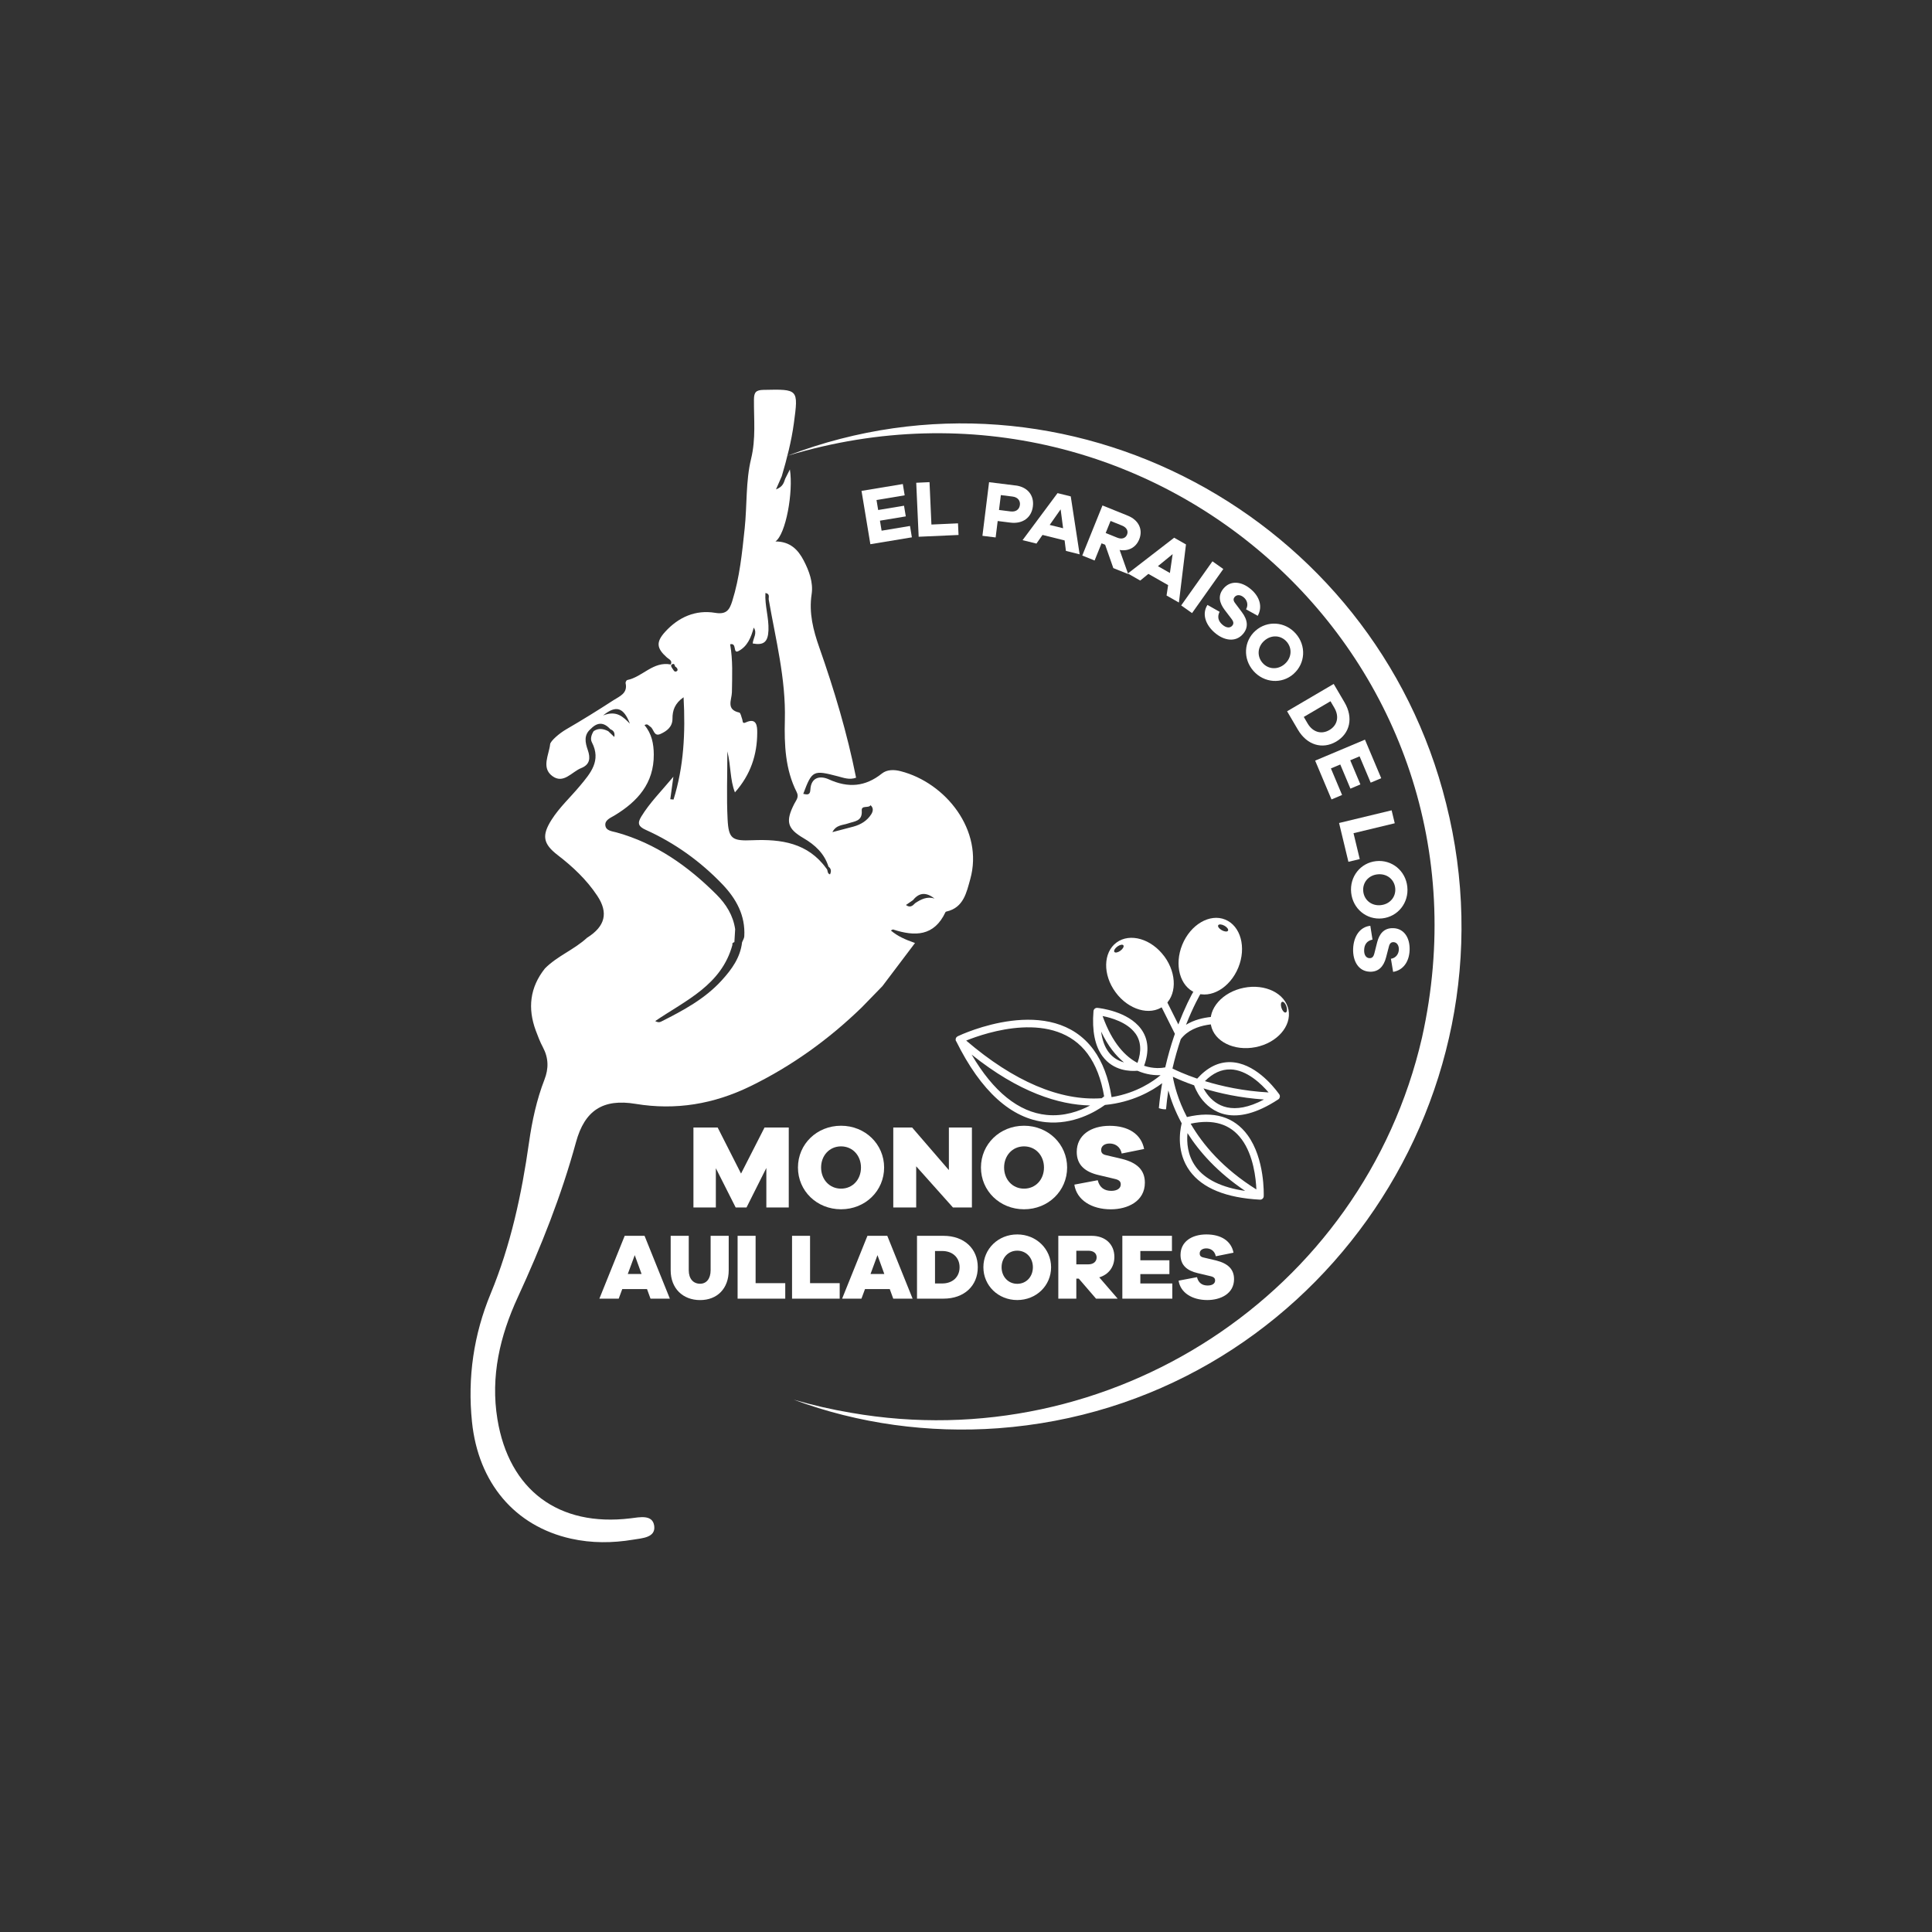 <?xml version="1.0" encoding="UTF-8"?> <svg xmlns="http://www.w3.org/2000/svg" id="Capa_1" data-name="Capa 1" viewBox="0 0 500 500"><rect x="0" y="0" width="500" height="500" fill="#333333" stroke="none"/><defs><style> .cls-1 { fill: #fff; } </style></defs><path class="cls-1" d="m203.91,117.91c71.98-27.48,151.87,15.69,170.35,90.06,19.63,77.87-35.64,155.75-115.95,161.66-17.89,1.3-36.09-1.13-52.9-7.4,4.89,1.42,9.86,2.56,14.86,3.4,66.93,11.67,132.43-30.69,147.74-97.09,21.74-97.55-69.1-179.26-164.1-150.62h0Z"></path><path class="cls-1" d="m151.95,242.68c4.69-2.94,5.55-6.46,2.62-10.86-2.75-4.14-6.31-7.5-10.24-10.52-3.8-2.92-4.17-5.07-1.59-9.14,2.05-3.23,4.88-5.81,7.31-8.73,2.74-3.29,5.62-6.54,3.12-11.34-.46-.88-.1-1.98.47-2.88,1.26-.83,2.51-.63,3.77.02.48.46.96.92,1.57,1.5.25-1.29-.35-1.71-1.07-2.05-1.63-1.79-3.28-1.83-4.97-.09-1.93,1.59-1.5,3.57-.82,5.52.72,2.08.56,3.77-1.71,4.67-2.45.97-4.59,4.23-7.5,2.04-2.87-2.15-.81-5.54-.54-8.21.09-.85,2.39-2.83,4.13-3.84,4.15-2.41,8.24-4.94,12.27-7.56,1.56-1.01,3.74-1.77,3.13-4.43-.05-.23.23-.75.43-.79,3.95-.79,6.71-4.92,11.27-4.02.48-1.04-.48-1.35-1-1.81-2.68-2.38-2.89-3.98-.45-6.66,3.45-3.79,7.86-5.74,12.93-4.9,2.92.49,3.71-.76,4.42-3.02,1.93-6.13,2.55-12.49,3.22-18.82.64-6.01.25-12.23,1.66-18.02,1.27-5.22.7-10.25.74-15.36.02-1.88.54-2.44,2.47-2.48,9.03-.19,9.06-.25,7.86,8.64-.63,4.66-1.81,9.2-3.13,13.7-.42.97-.85,1.93-1.5,3.42,1.85-.7,2.04-1.8,2.39-2.77.39-.78.79-1.56,1.21-2.4.93,5.87-1.06,16.79-3.74,18.64,3.81,0,5.86,2.13,7.32,4.94,1.41,2.72,2.5,5.68,2.05,8.69-.74,4.86.41,9.34,1.97,13.77,3.88,11.04,7.23,22.22,9.53,33.74-1.73.63-3.22.02-4.71-.36-6.39-1.67-6.68-1.54-8.96,4.54.93.19,1.77.42,1.84-1.05.16-3.32,2.58-3.7,4.76-2.71,5.01,2.28,9.44,1.95,13.75-1.5,1.38-1.1,3.25-1.02,4.87-.6,11.63,2.98,21.55,15.3,17.99,27.97-.94,3.34-1.69,7.34-6.13,8.34-.1.02-.25.08-.28.17-2.93,6.26-7.9,6.32-13.52,4.49-.14-.05-.37.15-.61.25,1.73,1.48,3.74,2.36,6.25,3.24-2.89,3.82-5.66,7.5-8.44,11.17-1.77,1.82-3.54,3.64-5.32,5.47-8.57,8.32-18.14,15.21-28.89,20.45-9.42,4.59-19.26,6.26-29.66,4.54-8.4-1.39-13.17,1.65-15.43,9.93-3.78,13.83-9.05,27.08-15.04,40.08-4.63,10.03-7.11,20.52-5.29,31.6,3.01,18.39,15.87,27.9,34.39,25.66,2.43-.29,5.78-1.08,6.19,1.96.4,3.05-3.15,3.17-5.49,3.56-5.34.89-10.71.92-16.02-.26-14.61-3.25-24.03-14.5-25.65-30.21-1.19-11.5.45-22.63,4.82-33.18,5.22-12.62,8.04-25.76,9.94-39.17.79-5.54,1.96-11.01,3.99-16.24,1.13-2.9,1.07-5.62-.4-8.38-.73-1.37-1.3-2.85-1.84-4.31-2.14-5.78-1.54-11.18,2.36-16.08,3.21-3.25,7.6-4.87,10.93-7.97Zm22.79-70.17c-.16-.31-.16-.87-.73-.63-.5.21-.34.6-.11.95.35.42.57,1.29,1.25.87.42-.26.14-.91-.41-1.18Zm15.33,71.3c-.32.12-.64.25-.51.7-2.84,10.45-12.11,14.38-19.99,19.74.5.29.98.42,1.55.13,5.7-2.87,11.31-5.87,15.68-10.68,2.58-2.83,4.79-5.87,5.25-9.84.2-.51.54-1.01.57-1.53.31-5.41-2.08-9.73-5.67-13.48-5.7-5.95-12.31-10.69-19.82-14.08-1.9-.86-2.25-1.68-1.16-3.45,2.19-3.58,5.12-6.5,8.3-10.3-.34,2.51-.57,4.16-.8,5.82.28.03.56.05.84.08,2.66-8.51,3.1-17.25,2.6-26.47-2.27,1.58-2.88,3.4-2.87,5.52.01,2.13-1.42,3.21-3.09,3.97-1.78.81-1.71-1.31-2.65-1.87-.44-.27-.72-.91-1.5-.4,1.87,2.18,2.38,4.83,2.4,7.58.05,7.46-4.18,12.18-10.16,15.79-1.01.61-2.51,1.16-2.38,2.53.13,1.46,1.78,1.55,2.89,1.86,10.2,2.83,18.5,8.72,25.87,16.07,2.49,2.49,4.32,5.4,4.84,8.98-.07,1.11-.13,2.22-.2,3.32Zm46.74-10.05c1.53-1.02,3.11-1.83,5.05-1.22-1.96-1.52-3.83-1.77-5.57.41-.6.41-1.19.82-1.83,1.26,1.03.78,1.71.25,2.35-.44Zm-22.93-8.99c.45.41.11,1.3.93,1.52.36-.78.33-1.46-.4-2-1.06-3.41-3.49-5.64-6.45-7.37-4.21-2.46-4.73-4.31-2.41-8.87.49-.96,1.29-1.76.64-3.04-2.98-5.89-3.23-12.3-3.07-18.68.28-10.63-2.37-20.82-4.17-31.15-.1-.56.43-1.5-.86-1.71-.19,3.27.92,6.39.79,9.65-.12,3.03-1.23,3.94-4.08,3.41.12-1.43,1.25-2.64.27-4.11-.68,2.54-1.64,4.87-3.94,6.07-1.56.81-.32-2.21-2.17-1.75.73,4.08.52,8.24.46,12.4-.03,1.95-1.61,4.49,1.9,5.27.37.08.54,1.15.78,1.77.17.44-.04,1.22.91.78,2.86-1.31,2.96,1.04,2.96,2.59,0,5.75-1.7,10.94-5.77,15.52-1.3-3.34-1-6.74-1.96-10.63,0,6.38-.22,11.97.06,17.54.26,5.16,1.19,5.69,6.45,5.47,7.42-.31,14.35.68,19.12,7.32Zm1.53-9.41c2.11-.55,3.8-.98,5.48-1.44,1.89-.52,3.5-1.5,4.57-3.16.47-.73.69-1.63-.16-2.37-.54.86-2.39-.09-2.28,1.39.21,2.82-1.89,2.74-3.62,3.35-1.28.45-2.99.31-3.98,2.23Zm-52.39-28.07c-1.61-4.17-3.54-4.91-6.94-2.13,3.52-1.41,5.21.39,6.94,2.13Z"></path><g><path class="cls-1" d="m236,139.06l-10.75,1.78-2.29-13.8,10.69-1.77.48,2.92-7.29,1.21.43,2.59,6.69-1.11.46,2.76-6.69,1.11.43,2.59,7.35-1.22.48,2.92Z"></path><path class="cls-1" d="m248.07,138.45l-10.32.46-.63-13.97,3.44-.16.49,10.97,6.88-.31.14,3Z"></path><path class="cls-1" d="m262.81,125.63c3.13.39,4.86,2.56,4.5,5.42-.36,2.92-2.63,4.6-5.84,4.2l-3.27-.41-.53,4.25-3.42-.42,1.72-13.88,6.84.85Zm-1.24,6.73c1.33.16,2.23-.5,2.38-1.68.14-1.12-.57-2.01-1.9-2.17l-3.03-.38-.48,3.85,3.02.38Z"></path><path class="cls-1" d="m275.86,142.57l-.34-2.71-5.72-1.42-1.57,2.24-3.59-.89,9.05-12.17,3.42.85,2.3,14.99-3.57-.89Zm-1.37-10.75l-2.83,4.03,3.47.86-.64-4.89Z"></path><path class="cls-1" d="m288.12,147.01l-2.11-6.03-.93-.37-1.8,4.45-3.19-1.29,5.23-12.96,6.56,2.65c2.8,1.13,3.98,3.58,2.95,6.12-.86,2.13-2.79,3.13-5.07,2.75l2.21,6.24-3.85-1.55Zm1.05-7.85c1.14.46,2.13.14,2.51-.81.38-.93-.11-1.84-1.25-2.31l-3.02-1.22-1.26,3.12,3.02,1.22Z"></path><path class="cls-1" d="m301.9,154.13l.41-2.7-5.11-2.91-2.11,1.73-3.21-1.83,11.99-9.26,3.06,1.74-1.83,15.04-3.19-1.82Zm1.58-10.72l-3.81,3.11,3.1,1.77.71-4.88Z"></path><path class="cls-1" d="m305.69,156.68l8.09-11.41,2.81,1.99-8.09,11.41-2.81-1.99Z"></path><path class="cls-1" d="m325.5,159.37l-3.02-1.68c.66-1.16.26-2.36-.58-3.08-.87-.75-1.83-.75-2.35-.14-.37.43-.45.91.1,1.62l1.78,2.38c1.49,1.99,1.71,3.91.27,5.59-1.94,2.27-4.96,1.72-7.32-.31-2.39-2.05-3.38-4.87-1.89-7.2l3.14,1.78c-.67,1.33-.31,2.45.75,3.36.98.84,1.95.9,2.51.25.41-.48.44-.97-.18-1.78l-1.81-2.38c-1.22-1.65-1.88-3.59-.22-5.52,1.76-2.06,4.58-1.88,7.07.25,2.32,1.98,3.02,4.56,1.76,6.84Z"></path><path class="cls-1" d="m334.78,174.41c-3.05,2.69-7.63,2.36-10.39-.77-2.76-3.13-2.52-7.71.53-10.41,3.07-2.71,7.66-2.39,10.42.74,2.76,3.13,2.5,7.73-.56,10.43Zm-2.28-2.58c1.8-1.59,1.98-4.06.48-5.77-1.51-1.71-3.98-1.83-5.78-.24-1.78,1.57-1.95,4.03-.45,5.74,1.5,1.71,3.97,1.84,5.75.27Z"></path><path class="cls-1" d="m347.96,181.77c2.34,3.98,1.43,8.04-2.15,10.15-3.58,2.1-7.57.91-9.91-3.07l-2.8-4.77,12.06-7.08,2.8,4.77Zm-9.55,5.46c1.32,2.25,3.56,2.92,5.64,1.7,2.09-1.23,2.59-3.51,1.27-5.76l-.99-1.69-6.91,4.06.99,1.69Z"></path><path class="cls-1" d="m344.59,206.89l-4.23-10.04,12.89-5.43,4.21,9.98-2.73,1.15-2.87-6.81-2.42,1.02,2.63,6.25-2.58,1.09-2.63-6.25-2.42,1.02,2.89,6.87-2.73,1.15Z"></path><path class="cls-1" d="m348.97,223.04l-2.42-10.05,13.6-3.28.81,3.35-10.67,2.57,1.61,6.7-2.92.7Z"></path><path class="cls-1" d="m357.71,237.68c-4.05.43-7.59-2.49-8.03-6.64-.44-4.15,2.41-7.75,6.46-8.18,4.07-.43,7.63,2.48,8.07,6.63.44,4.15-2.43,7.75-6.5,8.19Zm-.36-3.43c2.39-.25,3.97-2.17,3.73-4.43-.24-2.26-2.19-3.8-4.58-3.54-2.37.25-3.93,2.16-3.69,4.42.24,2.26,2.17,3.8,4.53,3.55Z"></path><path class="cls-1" d="m360.54,251.53l-.57-3.4c1.32-.2,2.01-1.27,2.05-2.37.04-1.15-.56-1.9-1.35-1.93-.56-.02-.99.22-1.21,1.08l-.75,2.88c-.63,2.4-1.99,3.77-4.2,3.69-2.98-.1-4.43-2.81-4.32-5.92.11-3.15,1.7-5.68,4.45-5.96l.56,3.57c-1.45.3-2.11,1.28-2.16,2.68-.05,1.29.51,2.09,1.37,2.12.63.02,1.03-.26,1.28-1.25l.73-2.9c.53-1.99,1.63-3.7,4.18-3.61,2.71.09,4.32,2.41,4.21,5.68-.11,3.04-1.69,5.2-4.25,5.63Z"></path></g><g><path class="cls-1" d="m204.13,312.49h-5.8v-10.22l-5.13,10.22h-2.81l-5.13-10.16v10.16h-5.8v-20.69h6.27l6.05,11.92,6.08-11.92h6.27v20.69Z"></path><path class="cls-1" d="m228.81,302.15c0,6.05-4.88,10.81-11.15,10.81s-11.15-4.76-11.15-10.81,4.88-10.81,11.15-10.81,11.15,4.79,11.15,10.81Zm-5.99,0c0-3.09-2.16-5.47-5.16-5.47s-5.16,2.38-5.16,5.47,2.16,5.47,5.16,5.47,5.16-2.35,5.16-5.47Z"></path><path class="cls-1" d="m251.53,312.49h-4.91l-9.51-10.65v10.65h-5.93v-20.69h4.88l9.51,11.02v-11.02h5.96v20.69Z"></path><path class="cls-1" d="m276.17,302.15c0,6.05-4.88,10.81-11.15,10.81s-11.15-4.76-11.15-10.81,4.88-10.81,11.15-10.81,11.15,4.79,11.15,10.81Zm-5.99,0c0-3.09-2.16-5.47-5.16-5.47s-5.16,2.38-5.16,5.47,2.16,5.47,5.16,5.47,5.16-2.35,5.16-5.47Z"></path><path class="cls-1" d="m296.09,297.36l-5.8,1.17c-.4-1.98-1.91-2.59-3.12-2.59-1.3,0-2.19.65-2.19,1.67,0,.59.22,1.11,1.21,1.33l4.2.99c3.8.96,5.9,2.81,5.9,6.15,0,4.85-4.51,6.89-8.8,6.89-5.03,0-8.86-2.44-9.45-6.39l6.05-1.14c.49,1.94,1.76,2.75,3.52,2.75,1.42,0,2.44-.59,2.44-1.67,0-.62-.28-1.11-1.42-1.39l-4.29-1.02c-3.46-.8-5.68-2.56-5.68-5.99,0-4.35,3.67-6.76,8.52-6.76s8.18,2.16,8.92,6.02Z"></path><path class="cls-1" d="m168.35,336.09l-.9-2.47h-6.41l-.92,2.47h-5l6.55-16.26h5.14l6.55,16.26h-5.02Zm-4.08-11.26l-1.8,4.88h3.57l-1.77-4.88Z"></path><path class="cls-1" d="m188.59,328.74c0,4.73-2.96,7.72-7.4,7.72s-7.62-2.98-7.62-7.72v-8.91h4.68v8.91c0,2.21,1.17,3.49,2.94,3.49,1.63,0,2.72-1.29,2.72-3.49v-8.91h4.68v8.91Z"></path><path class="cls-1" d="m203.22,336.09h-12.33v-16.26h4.66v12.25h7.67v4Z"></path><path class="cls-1" d="m217.31,336.09h-12.33v-16.26h4.66v12.25h7.67v4Z"></path><path class="cls-1" d="m231.17,336.09l-.9-2.47h-6.41l-.92,2.47h-5l6.55-16.26h5.14l6.55,16.26h-5.02Zm-4.08-11.26l-1.8,4.88h3.57l-1.77-4.88Z"></path><path class="cls-1" d="m244.19,319.83c5.31,0,8.86,3.3,8.86,8.13s-3.54,8.13-8.86,8.13h-6.87v-16.26h6.87Zm-.34,12.33c2.69,0,4.49-1.7,4.49-4.2s-1.8-4.2-4.49-4.2h-1.87v8.4h1.87Z"></path><path class="cls-1" d="m272.02,327.96c0,4.76-3.83,8.49-8.76,8.49s-8.76-3.74-8.76-8.49,3.83-8.49,8.76-8.49,8.76,3.76,8.76,8.49Zm-4.71,0c0-2.43-1.7-4.29-4.05-4.29s-4.05,1.87-4.05,4.29,1.7,4.29,4.05,4.29,4.05-1.84,4.05-4.29Z"></path><path class="cls-1" d="m283.65,336.09l-4.47-5.19h-.63v5.19h-4.66v-16.26h8.66c3.49,0,5.85,2.18,5.85,5.46,0,2.62-1.5,4.56-3.91,5.29l4.76,5.51h-5.6Zm-1.97-8.88c1.31,0,2.13-.73,2.13-1.8s-.82-1.72-2.13-1.72h-3.13v3.52h3.13Z"></path><path class="cls-1" d="m303.39,336.09h-12.93v-16.26h12.84v3.93h-8.18v2.4h7.52v3.57h-7.52v2.43h8.27v3.93Z"></path><path class="cls-1" d="m319.21,324.2l-4.56.92c-.32-1.55-1.5-2.04-2.45-2.04-1.02,0-1.72.51-1.72,1.31,0,.46.17.87.95,1.04l3.3.78c2.99.75,4.64,2.21,4.64,4.83,0,3.81-3.54,5.41-6.92,5.41-3.96,0-6.96-1.92-7.43-5.02l4.76-.9c.39,1.53,1.38,2.16,2.77,2.16,1.12,0,1.92-.46,1.92-1.31,0-.48-.22-.87-1.12-1.09l-3.37-.8c-2.72-.63-4.46-2.01-4.46-4.71,0-3.42,2.89-5.31,6.7-5.31s6.43,1.7,7.01,4.73Z"></path></g><path class="cls-1" d="m247.45,269.45c6.41,12.97,14.3,20.08,23.22,20.97,7.03.7,12.73-2.62,15.29-4.46,7.15-.69,12.18-3.65,14.81-5.63-.36,2.05-.65,4.21-.86,6.46.6.2,1.21.34,1.86.29.15-1.68.35-3.31.59-4.89.63,2.32,1.69,5.26,3.46,8.52-.52,2.13-1.36,7.62,2.12,12.37,3.26,4.43,9.35,6.92,18.12,7.39.02,0,.04,0,.07,0,.03,0,.05,0,.08,0,.03,0,.07,0,.1-.02.03,0,.06-.01.08-.02.03,0,.06-.02.09-.03.03-.01.06-.03.08-.04.03-.01.05-.03.08-.05.03-.02.05-.04.07-.05.01-.01.03-.02.04-.03.01-.01.02-.02.03-.04.02-.02.04-.04.06-.07.02-.03.04-.05.06-.08,0-.01.02-.02.03-.04,0-.01.01-.03.02-.04.02-.03.03-.06.04-.09.01-.03.02-.05.03-.08.01-.04.02-.07.02-.11,0-.02,0-.05.01-.07,0-.02,0-.04,0-.05.01-.39.32-9.67-4.19-15.82-3.49-4.74-8.76-6.3-15.68-4.65-2.36-4.53-3.29-8.35-3.65-10.43,1.22.57,3.09,1.38,5.51,2.22.13.38.66,1.78,1.76,3.29,2.5,3.4,8.42,7.96,20.01.35.03-.02.05-.04.08-.06.02-.02.04-.03.06-.05.02-.02.04-.05.07-.08.02-.02.04-.04.05-.07.01-.02.02-.04.03-.06.02-.03.04-.07.06-.11,0,0,0-.02,0-.03.04-.1.07-.21.07-.32,0-.07,0-.14-.02-.2,0,0,0,0,0-.01-.01-.05-.03-.1-.05-.15,0-.01,0-.02-.01-.03-.02-.04-.04-.09-.07-.13,0,0,0-.02-.01-.02,0,0,0,0-.02-.02,0,0,0,0,0,0,0,0,0,0,0,0-.03-.05-.11-.16-.23-.31-1.35-1.83-6.22-7.84-12.36-7.99-3.11-.08-6.01,1.36-8.63,4.27-3.17-1.09-5.39-2.12-6.4-2.62.64-2.77,1.39-5.32,2.15-7.59,3.44-4.6,10.98-3.92,11.06-3.92.52.05.98-.33,1.03-.85.02-.24-.05-.47-.18-.65-.15-.21-.39-.35-.67-.38-.28-.03-5.66-.52-9.88,2.07,1.89-4.8,3.61-7.78,3.89-8.25.02-.03.04-.05.05-.08.19-.33.18-.77-.04-1.07-.02-.02-.03-.04-.05-.06-.27-.31-.7-.4-1.08-.24-.1.04-.24.19-.42.44l-.04-.02.04.02s0,0,0,0l-.04-.02c-.04.07-.07.14-.09.21-.93,1.4-2.64,4.92-4.21,8.98l-4.18-8.35s-.05-.09-.08-.14c-.27-.36-.76-.49-1.18-.29-.47.23-.66.8-.42,1.27l4.97,9.94c-.1.3-.21.6-.31.9-.75,2.23-1.51,4.85-2.19,7.79-.93.18-2.99.41-5.47-.42,1.37-3.75,1.11-6.95-.79-9.53-3.37-4.59-10.73-5.4-11.26-5.45-.13-.02-.27,0-.4.03-.25.08-.44.25-.55.47-.06.11-.09.23-.1.36-.41,5.07.38,8.99,2.33,11.64,2.84,3.87,7.24,3.93,9.05,3.77,2.33,1.02,4.47,1.2,5.99,1.14-1.9,1.59-6.18,4.59-12.55,5.66-.05,0-.09.01-.14.02-.78-4.98-2.34-9.1-4.65-12.25-10.89-14.82-34.15-3.99-35.16-3.5-.1.05-.19.12-.28.2,0,0-.02.01-.02.02,0,0,0,0,0,0-.17.2-.25.44-.24.69,0,0,0,0,0,0,0,.06.01.12.03.18,0,.01,0,.02.01.03.01.05.03.1.05.14,0,0,0,0,0,0Zm62.02,32.51c-2.18-2.97-2.37-6.37-2.15-8.71,3.08,4.85,7.78,10.15,14.92,14.95-6.07-.87-10.36-2.96-12.78-6.24Zm11.88-7.1c3.05,4.15,3.68,10.11,3.8,12.97-8.62-5.38-13.85-11.58-17.01-17.02,5.86-1.27,10.3.09,13.2,4.05Zm-9.01-11.8c-.36-.49-.65-.96-.87-1.38,4.14,1.26,9.47,2.45,15.65,2.87-8.05,4.27-12.45,1.67-14.77-1.48Zm6.09-6.3c4.28.11,8.06,3.83,9.88,5.96-6.52-.35-12.17-1.61-16.48-2.93,2.07-2.07,4.28-3.08,6.59-3.02Zm-24.62-9.35c1.48,2.01,1.67,4.59.57,7.67-3.08-1.61-6.5-5.05-9.03-12.13,2.22.44,6.36,1.61,8.45,4.46Zm-6.95,4.81c-.98-1.34-1.61-3.09-1.89-5.25,1.77,3.75,3.84,6.28,5.92,7.98-1.38-.38-2.87-1.16-4.03-2.73Zm-16.01,16.32c-7.21-.72-13.78-6.01-19.4-15.62,12.24,9.79,22.56,12.99,30.67,13.18-2.76,1.46-6.74,2.9-11.27,2.44Zm10.67-15.75c2.06,2.8,3.48,6.48,4.23,10.94-.16.13-.38.3-.63.49-10.72.76-22.75-4.35-35.07-14.92,5.05-2.04,22.92-8.15,31.48,3.49Z"></path><path class="cls-1" d="m301.33,247.52c-3.35-4.55-8.88-6.16-12.37-3.6-3.48,2.56-3.6,8.33-.25,12.88,3.34,4.55,8.88,6.16,12.37,3.6,3.49-2.56,3.6-8.33.26-12.88Zm-11.36-1.48c-.65.47-1.35.62-1.57.32-.22-.3.12-.93.77-1.4.64-.47,1.34-.61,1.56-.32.22.3-.12.93-.77,1.4Z"></path><path class="cls-1" d="m333.46,261.32c-.85-4.24-6.02-6.79-11.56-5.68-5.54,1.1-9.34,5.44-8.5,9.68.85,4.24,6.02,6.78,11.56,5.68,5.54-1.1,9.34-5.44,8.5-9.68Zm-.71.71c-.35.12-.85-.4-1.1-1.16-.26-.76-.18-1.47.17-1.59.35-.12.85.4,1.1,1.16.26.76.18,1.47-.17,1.59Z"></path><path class="cls-1" d="m317.09,237.99c-4-1.64-8.98,1.28-11.12,6.5-2.13,5.23-.62,10.79,3.38,12.43,4,1.64,8.98-1.28,11.12-6.5,2.14-5.23.62-10.79-3.38-12.43Zm.72,2.87c-.18.33-.89.28-1.59-.11-.7-.38-1.13-.96-.95-1.29.18-.33.89-.28,1.59.1.7.38,1.12.96.95,1.29Z"></path></svg> 